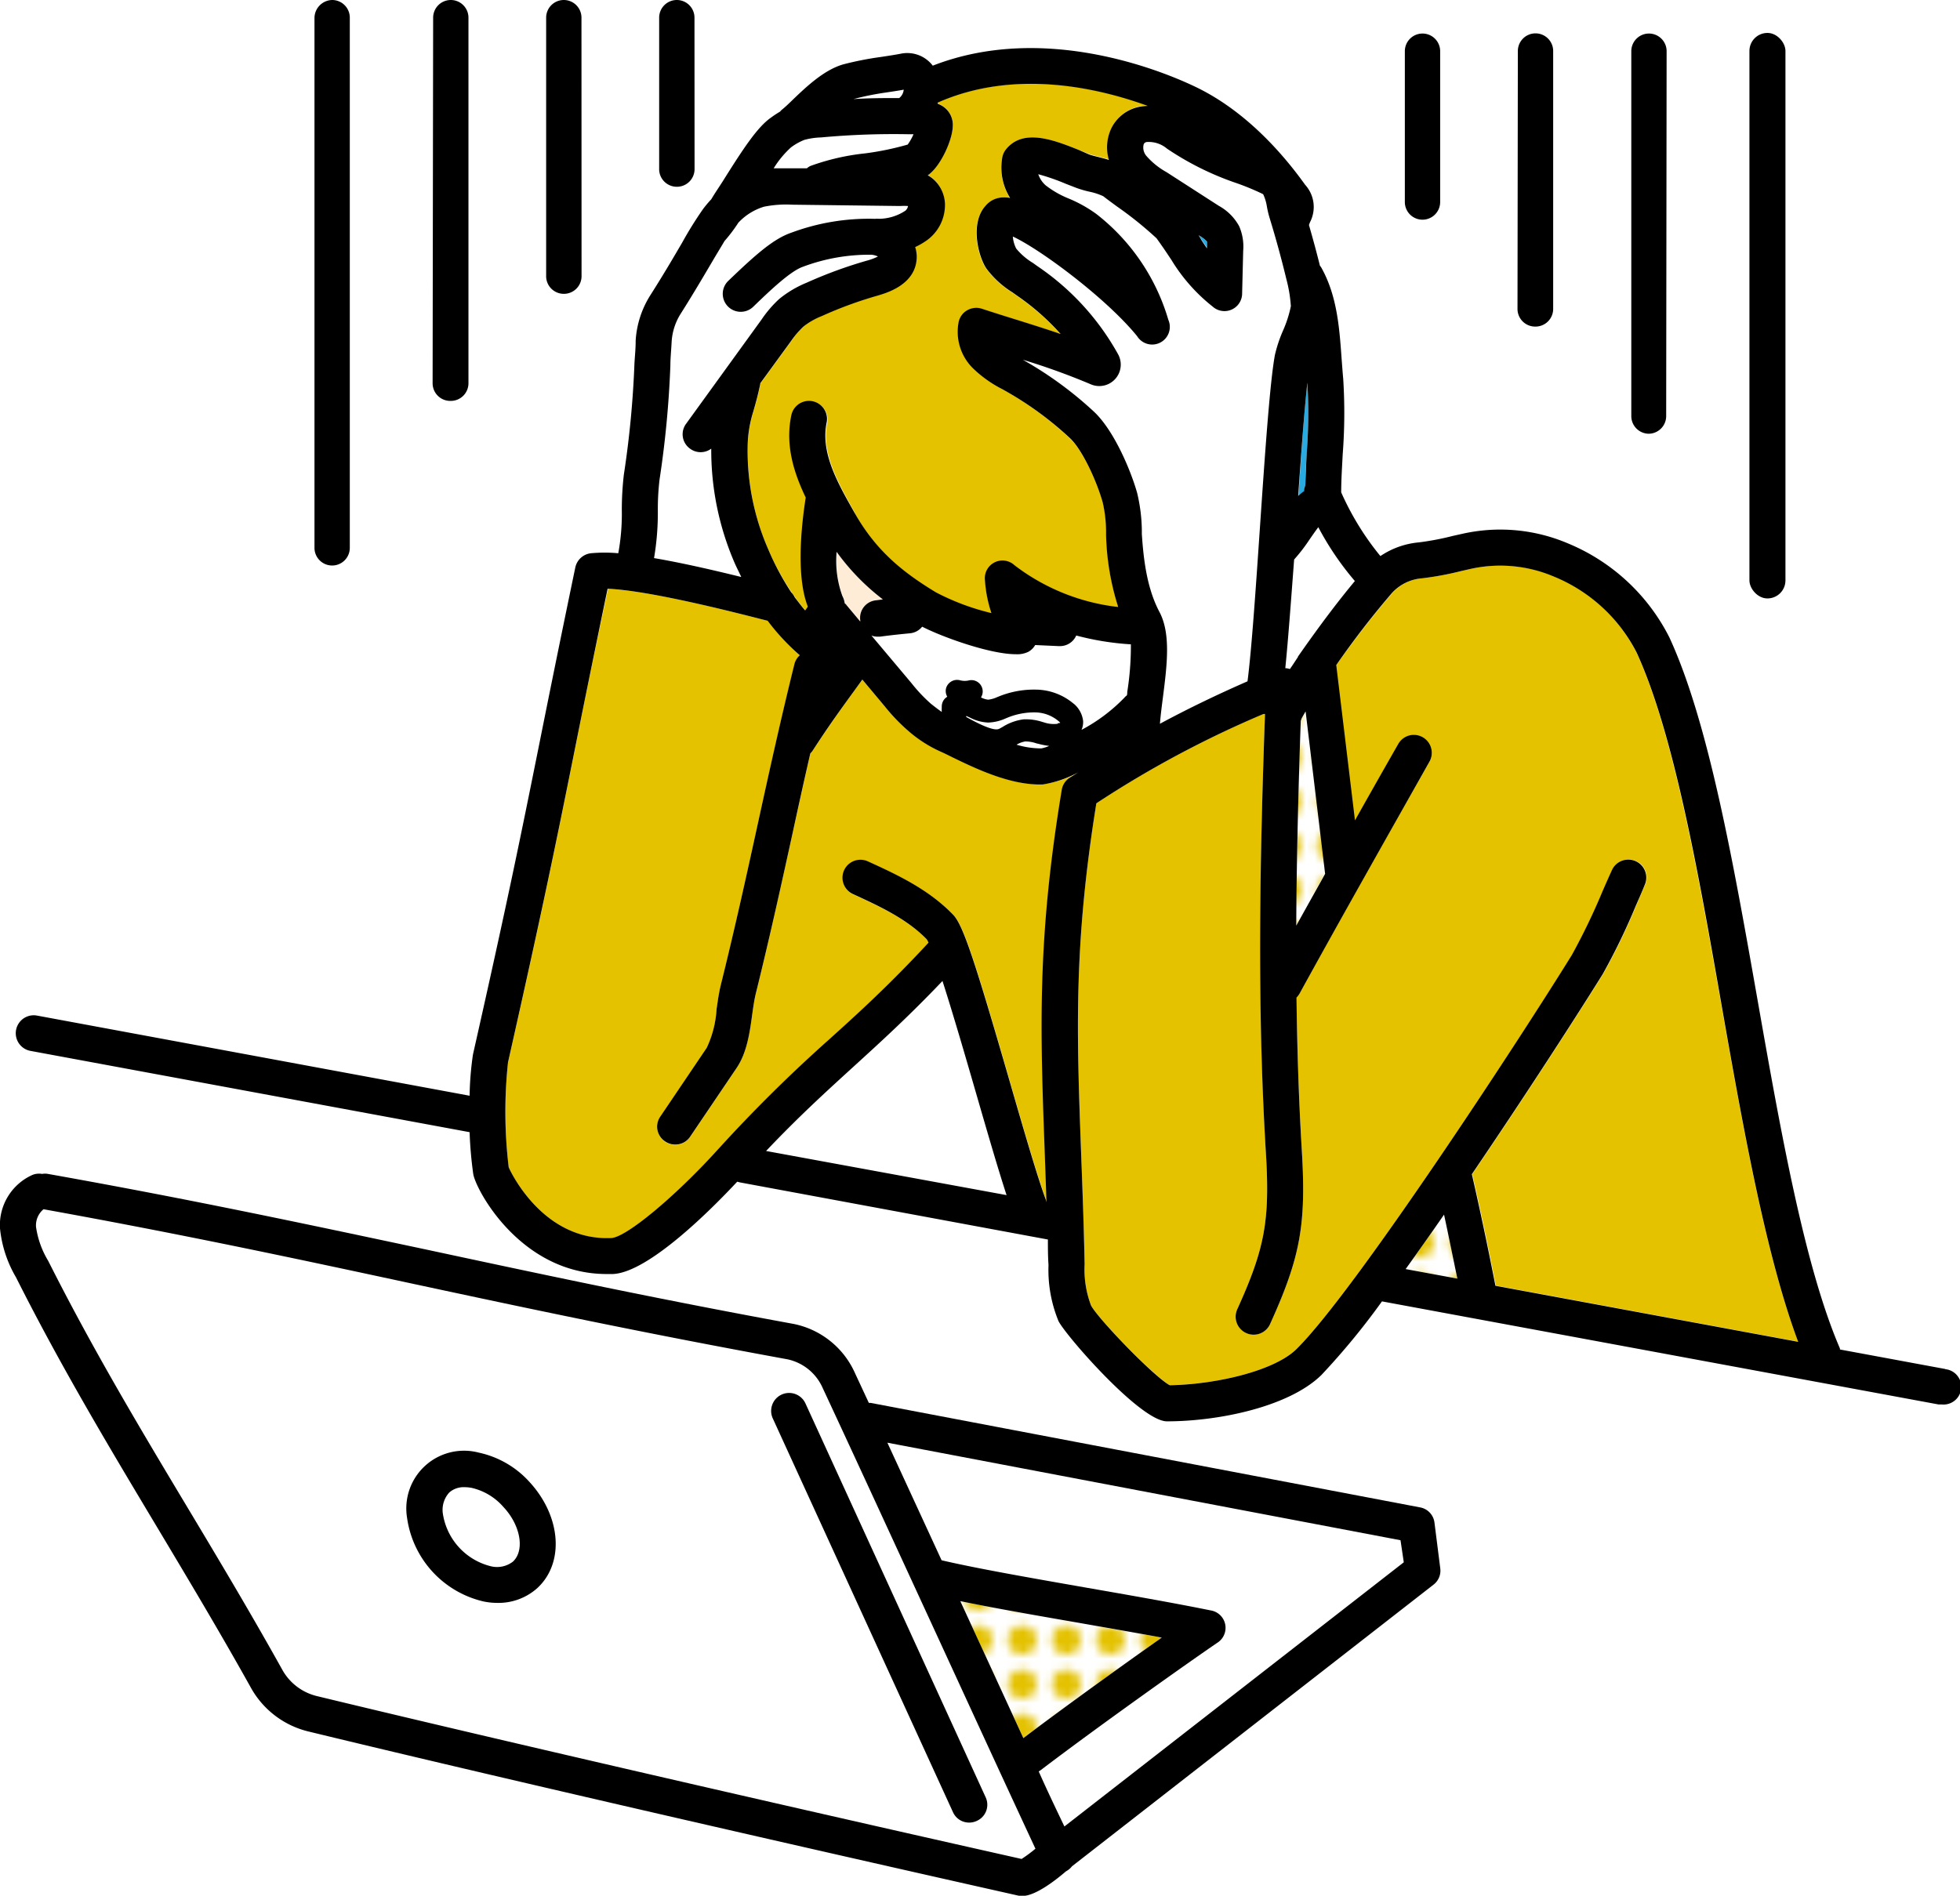 <svg xmlns="http://www.w3.org/2000/svg" xmlns:xlink="http://www.w3.org/1999/xlink" width="222" height="214.78" viewBox="0 0 222 214.78"><defs><style>.cls-1{fill:none;}.cls-2{fill:#fff;}.cls-3{fill:#e4c200;}.cls-4{fill:#ffecd6;}.cls-5{fill:url(#新規パターンスウォッチ_3);}.cls-6{fill:#29abe2;}</style><pattern id="新規パターンスウォッチ_3" data-name="新規パターンスウォッチ 3" width="4.74" height="4.74" patternTransform="translate(3.42 3.44)" patternUnits="userSpaceOnUse" viewBox="0 0 4.74 4.74"><rect class="cls-1" width="4.74" height="4.74"/><rect class="cls-2" width="4.74" height="4.74"/><circle class="cls-3" cx="2.37" cy="2.37" r="1.63"/></pattern></defs><g id="レイヤー_2" data-name="レイヤー 2"><g id="レイヤー_1-2" data-name="レイヤー 1"><path class="cls-2" d="M129.56,16.31a1.46,1.46,0,0,0,.31,1.32,8.47,8.47,0,0,0,2.27,1.83l5.93,3.82a5.9,5.9,0,0,1,2.31,2.31,5.85,5.85,0,0,1,.45,2.79l-.12,4.8a2,2,0,0,1-3.33,1.52,19.61,19.61,0,0,1-4.65-5.26c-.47-.7-1-1.49-1.71-2.48a41.53,41.53,0,0,0-4.48-3.58c-.68-.5-1.25-.92-1.58-1.18a7.38,7.38,0,0,0-1.55-.51,11.68,11.68,0,0,1-1.46-.42l-1.24-.48a23.81,23.81,0,0,0-3.11-1.08,2.93,2.93,0,0,0,.84,1.26,10.83,10.83,0,0,0,2.61,1.47,14.75,14.75,0,0,1,3.12,1.73,23.56,23.56,0,0,1,8.17,12,2,2,0,0,1-3.53,1.86c-3.48-4.25-11-9.86-14.08-11.29a3.57,3.57,0,0,0,.38,1.36,7.52,7.52,0,0,0,1.9,1.64l.51.36a29,29,0,0,1,9.11,9.94,2.43,2.43,0,0,1-3.07,3.44,77.25,77.25,0,0,0-7.69-2.78l.11.06a42.54,42.54,0,0,1,8,5.87c2.26,2.12,4.13,6.64,4.84,9.16a19.3,19.3,0,0,1,.53,4.18l0,.47c.14,2.65.48,6.06,2,8.84,1.31,2.48.84,6.09.4,9.58-.14,1-.27,2.11-.35,3.08,3.17-1.7,6.45-3.28,9.92-4.76.47-3.6.95-10.71,1.42-17.62.57-8.33,1.11-16.2,1.68-19.34a15.68,15.68,0,0,1,.92-2.77,13.54,13.54,0,0,0,.89-2.77,15.31,15.31,0,0,0-.51-3.07c-.54-2.27-1.18-4.58-1.88-6.87a11.48,11.48,0,0,1-.32-1.32,4.79,4.79,0,0,0-.43-1.43,28.12,28.12,0,0,0-3.25-1.42,33,33,0,0,1-7.62-3.82,3.2,3.2,0,0,0-2.3-.75A.43.43,0,0,0,129.56,16.31Z"/><path class="cls-2" d="M146.1,75.8c.28-.43.58-.88.93-1.39,1.28-1.87,3.69-5.29,6.42-8.57a33.7,33.7,0,0,1-4.14-6.11c-.33.41-.67.9-1,1.4a19.45,19.45,0,0,1-1.74,2.26c-.33,4.76-.65,9.15-1,12.31A1.91,1.91,0,0,1,146.1,75.8Z"/><path class="cls-2" d="M127.33,79.07a2,2,0,0,1,.3-.28c0-.14,0-.27.05-.4a33.33,33.33,0,0,0,.41-5.39,31.47,31.47,0,0,1-6.19-1,2,2,0,0,1-1.84,1.16h-.13L117.3,73a2.1,2.1,0,0,1-.75.76,3,3,0,0,1-1.45.28c-2.9,0-8.28-1.93-10.6-3.12a2,2,0,0,1-1.4.75c-1.15.11-2.28.23-3.37.38h-.27a1.87,1.87,0,0,1-.71-.13l4.55,5.41a17.71,17.71,0,0,0,2.2,2.33c.48.38.86.67,1.22.92a5.09,5.09,0,0,1,0-.55,1.32,1.32,0,0,1,.39-1l.23-.18A1.27,1.27,0,0,1,108.78,77a2.05,2.05,0,0,0,1,0,1.28,1.28,0,0,1,1.51,1,1.25,1.25,0,0,1-.17.93,2.27,2.27,0,0,0,.81.26,3.12,3.12,0,0,0,1-.28l.2-.08a10.57,10.57,0,0,1,4.22-.78,6.69,6.69,0,0,1,4.27,1.61,2.9,2.9,0,0,1,1.07,2,2.32,2.32,0,0,1-.18,1A19.67,19.67,0,0,0,127.33,79.07Z"/><path class="cls-2" d="M119.79,81.94a.92.92,0,0,0,.28-.13,1.31,1.31,0,0,0-.17-.18,4.24,4.24,0,0,0-2.66-1,8,8,0,0,0-3.2.62l-.18.07a4.13,4.13,0,0,1-4-.09l-.44-.2,0,0,0,.12c3.06,1.7,3.57,1.43,3.8,1.31l.3-.17a5.86,5.86,0,0,1,2.38-.87,6,6,0,0,1,2.14.29l.21.06A3.52,3.52,0,0,0,119.79,81.94Z"/><path class="cls-2" d="M117.39,84.21a3.88,3.88,0,0,0-1.25-.22,3,3,0,0,0-1,.36,9.38,9.38,0,0,0,2.81.43,4.39,4.39,0,0,0,.89-.28,8.93,8.93,0,0,1-1.23-.24Z"/><path class="cls-4" d="M99.2,68l.77-.1a25.72,25.72,0,0,1-5.18-5.39,11.45,11.45,0,0,0,.65,5,2.57,2.57,0,0,1,.27.84c.06.06.12.1.17.16l1.59,1.9,0-.13A2,2,0,0,1,99.2,68Z"/><path class="cls-2" d="M93.16,157.29a5.64,5.64,0,0,0-4-3.25c-16.42-3-29.53-5.83-42.21-8.55-13.34-2.86-25.95-5.57-42-8.48a2.38,2.38,0,0,0-.85,2,10.29,10.29,0,0,0,1.38,3.87C10.52,152.94,16,162.1,21.32,171c3.49,5.85,7.11,11.89,10.64,18.23a6.15,6.15,0,0,0,3.9,3c24.39,5.9,61.31,14.3,79.85,18.46.41-.26,1-.69,1.55-1.09q-6.53-14-12.54-27.18C100.71,173.6,96.92,165.35,93.16,157.29ZM60.84,179.94a6.59,6.59,0,0,1-4.49,1.66,7.75,7.75,0,0,1-1.57-.16A11.33,11.33,0,0,1,46.11,172a6.92,6.92,0,0,1,2-5.91c3.09-2.83,8.3-2,11.86,1.88A10.79,10.79,0,0,1,62.87,174,6.88,6.88,0,0,1,60.84,179.94Zm49.79,26.37a2,2,0,0,1-.85.19,2,2,0,0,1-1.85-1.2l-20.4-44.59a2,2,0,0,1,3.7-1.7l20.4,44.6A2,2,0,0,1,110.63,206.31Z"/><path class="cls-2" d="M57,170.71a6.34,6.34,0,0,0-4.37-2.24,2.51,2.51,0,0,0-1.73.61,2.91,2.91,0,0,0-.73,2.47,7.26,7.26,0,0,0,5.39,5.89,2.5,2.5,0,0,0,3.26-3A6.8,6.8,0,0,0,57,170.71Z"/><path class="cls-2" d="M100.51,163.45q3,6.51,6.14,13.32c4,.93,9.93,2,16.2,3.07,4.94.86,10,1.75,14.27,2.61a2,2,0,0,1,.74,3.68c-2.92,2-13.25,9.29-20,14.43l-.21.13c1,2.06,1.93,4.15,2.91,6.24L159,177l-.32-2.52Z"/><path class="cls-5" d="M122.15,183.85c-4.9-.85-9.6-1.67-13.38-2.45q3.49,7.62,7.14,15.52c4.86-3.68,11.33-8.32,15.68-11.39C128.57,185,125.32,184.41,122.15,183.85Z"/><path class="cls-6" d="M147.85,55c0-1.25.1-2.51.16-3.74a58.3,58.3,0,0,0,.07-7.89c-.34,3.07-.69,7.82-1,12.83.21-.2.44-.38.67-.56A2,2,0,0,1,147.85,55Z"/><path class="cls-2" d="M89.84,19.06l1.52,0a1.62,1.62,0,0,1,.41-.27,26.07,26.07,0,0,1,6.16-1.42,32.49,32.49,0,0,0,4.85-1,6.41,6.41,0,0,0,.66-1.17l-.47,0a89.62,89.62,0,0,0-10,.36,8,8,0,0,0-1.9.28,6.86,6.86,0,0,0-1.51.85,10.88,10.88,0,0,0-2,2.4C88.37,19.05,89.13,19.05,89.84,19.06Z"/><path class="cls-3" d="M195,114.06c-2.69-15.24-5.46-31-9.65-40.15A18.41,18.41,0,0,0,176,65.29a15.51,15.51,0,0,0-9.41-.84l-1.09.25a34.8,34.8,0,0,1-4.39.81,5.14,5.14,0,0,0-3.44,1.71A110.5,110.5,0,0,0,149.55,78c1,5.3,2.88,10.59,3.4,15.88q2.72-4.81,5.42-9.57a2,2,0,1,1,3.54,2C157,94.94,152,103.77,147.2,112.55a2.24,2.24,0,0,1-.35.46c.07,5.73.25,11.51.6,17.31.51,8.43-.16,12.11-3.6,19.69a2,2,0,0,1-3.71-1.69c3.13-6.9,3.71-10.06,3.24-17.75-1-17-.66-33.81-.1-49.69h-.17A117.45,117.45,0,0,0,124.18,91c-2.59,16.08-2.23,26-1.73,39.56.15,3.93.29,8,.4,12.65a11.53,11.53,0,0,0,.72,4.67c.73,1.44,7.09,8,8.92,9.05,5.11-.06,11.78-1.58,14.34-4.08,6.62-6.51,25.49-35.44,31.25-44.68a71.31,71.31,0,0,0,3.46-7.2c.41-.92.78-1.76,1.08-2.42a2,2,0,0,1,3.7,1.71l-1,2.35a72,72,0,0,1-3.73,7.72c-2.91,4.67-8.76,13.75-14.83,22.68.95,4.14,1.84,8.38,2.67,12.64L203.67,152C200,142.26,197.47,128,195,114.06Z"/><path class="cls-5" d="M147.41,81.43a2.09,2.09,0,0,1-.08.23c-.26,7.54-.47,15.29-.51,23.16q3-5.49,6.13-11c-.52-5.29-2.36-10.58-3.4-15.88C148.45,79.65,147.67,80.92,147.41,81.43Z"/><path class="cls-5" d="M159.21,143.78l5.86,1.08c-.48-2.43-1-4.85-1.51-7.25C162.08,139.75,160.62,141.82,159.21,143.78Z"/><path class="cls-3" d="M118.08,88.86h-.31c-3.53,0-7.33-1.84-9.87-3.07-.51-.25-1-.48-1.33-.64a14.66,14.66,0,0,1-3.63-2.31A21.25,21.25,0,0,1,100.18,80l-2.51-3c-.28.4-.56.78-.83,1.14-1.69,2.34-3,4.19-4.79,6.91a1.63,1.63,0,0,1-.27.31c-.69,3.07-1.35,6.08-2,9-1.28,5.85-2.61,11.9-4.18,18.24-.16.66-.28,1.47-.4,2.34-.28,2-.6,4.34-1.77,6.07l-5.26,7.79a2,2,0,0,1-3.38-2.28l5.26-7.79a11.91,11.91,0,0,0,1.11-4.35c.13-.93.27-1.9.48-2.76,1.56-6.28,2.88-12.31,4.16-18.13S88.41,81.61,90,75.27a2,2,0,0,1,.61-1A25.1,25.1,0,0,1,87,70.34l-.52-.13c-3.36-.86-12.88-3.3-17.61-3.5C67.21,74.46,66.09,80,65.1,85c-2.06,10.22-3.54,17.6-7.56,35.38a52.61,52.61,0,0,0,.08,11.9c.32.71,4.07,8.35,11.63,8,1.69-.09,7.23-4.69,12.09-10.06a168.41,168.41,0,0,1,12.57-12.38c3.42-3.13,7-6.36,11.3-11a2.56,2.56,0,0,0-.2-.38c-2.27-2.33-5.36-3.75-8.36-5.13a2,2,0,1,1,1.7-3.7c3.22,1.47,6.86,3.14,9.67,6.07,1.14,1.2,2.53,5.54,6.38,18.86,1.63,5.62,3.17,10.93,4.1,13.41a2.86,2.86,0,0,1,.07.28c-.06-1.88-.13-3.69-.19-5.47-.52-14.07-.89-24.24,1.92-41.25a2,2,0,0,1,.88-1.36l1-.63A12.63,12.63,0,0,1,118.08,88.86Z"/><path class="cls-6" d="M136.71,27.36a3.85,3.85,0,0,0-.85-.65l-.09-.07c.12.2.24.38.36.56.22.34.43.65.63.94A3.37,3.37,0,0,0,136.71,27.36Z"/><path class="cls-2" d="M101.85,11.11a1.37,1.37,0,0,0,.51-.95c-.71.13-1.4.23-2.07.33a31.67,31.67,0,0,0-3.69.72l-.13,0c1.77-.1,3.56-.15,5.36-.13Z"/><path class="cls-3" d="M99.36,33.46a46.3,46.3,0,0,0-6.31,2.31A8.27,8.27,0,0,0,91,37a9.66,9.66,0,0,0-1.37,1.64l-3.51,4.82v.08c-.31,1.47-.58,2.39-.79,3.12a13.9,13.9,0,0,0-.64,4.07A27.85,27.85,0,0,0,87,62.2a30.14,30.14,0,0,0,2.73,5,2.62,2.62,0,0,1,.34.48c.38.53.79,1.05,1.21,1.53l.29-.42c-1.26-3.18-.86-8.33-.24-12.35-1.37-2.87-2.33-6-1.63-9.33a2,2,0,1,1,4,.82c-.69,3.35,1.17,6.66,3.13,10.17l0,.07c2.41,4.28,5.41,6.69,9.19,9a27.06,27.06,0,0,0,6.3,2.36,14.84,14.84,0,0,1-.73-3.74,2,2,0,0,1,3.35-1.68,23.69,23.69,0,0,0,11.74,4.73,29.35,29.35,0,0,1-1.37-8.08l0-.48a15.07,15.07,0,0,0-.38-3.28c-.7-2.5-2.35-6-3.69-7.28A38.85,38.85,0,0,0,114,44.35l-.41-.23a13.74,13.74,0,0,1-3.23-2.26,5.82,5.82,0,0,1-1.74-5.42,2,2,0,0,1,1-1.3A2.06,2.06,0,0,1,111.2,35c1.34.44,2.67.86,4,1.27,1.62.51,3.26,1,4.91,1.59a27,27,0,0,0-5-4.39l-.46-.33a10.7,10.7,0,0,1-2.94-2.69c-1-1.44-1.86-5.21-.09-7.13a2.64,2.64,0,0,1,2-.93,3.51,3.51,0,0,1,.77.06A6.48,6.48,0,0,1,113.5,18a2.06,2.06,0,0,1,.44-1.09c2-2.44,5.47-1,8.28.08l1.17.46c.24.09.61.18,1,.28s.82.2,1.24.34a5,5,0,0,1,.31-3.66A4.54,4.54,0,0,1,129,12.07a5,5,0,0,1,1-.11c-5.47-2-15-4.23-23.8-.36l0,.11c.16.07.33.15.49.24a2.51,2.51,0,0,1,1.22,2.4c-.05,1.49-1.36,4.48-2.83,5.48a3.46,3.46,0,0,1,.53.35A3.9,3.9,0,0,1,107,23.35a4.93,4.93,0,0,1-2,3.81,8.06,8.06,0,0,1-1.37.8,3.62,3.62,0,0,1,.16,1.4C103.54,32.26,100.4,33.16,99.36,33.46Z"/><path class="cls-2" d="M83.23,63.85a32.15,32.15,0,0,1-2.67-13,2,2,0,0,1-1.19.4,2,2,0,0,1-1.2-.39A2,2,0,0,1,77.72,48l8.56-11.77a13.14,13.14,0,0,1,2-2.33,12.21,12.21,0,0,1,3.1-1.84,51.22,51.22,0,0,1,6.86-2.51,6.34,6.34,0,0,0,1.22-.46,2.16,2.16,0,0,0-.75-.2A21.38,21.38,0,0,0,91,30.24c-1.39.48-3.64,2.59-5.63,4.53a2,2,0,1,1-2.84-2.92c3.09-3,5.15-4.77,7.13-5.46A25.15,25.15,0,0,1,99,24.81l.12,0a2,2,0,0,1,.42,0,5.51,5.51,0,0,0,3-.92.92.92,0,0,0,.3-.53,6.87,6.87,0,0,0-.88,0l-12.23-.15a12.65,12.65,0,0,0-3.21.23,6.59,6.59,0,0,0-2.9,1.81,17.38,17.38,0,0,1-1.57,2.08l0,0c-.39.62-.84,1.4-1.36,2.29-.95,1.62-2.13,3.65-3.63,6a6.67,6.67,0,0,0-1,3.2c0,1-.09,1.82-.14,2.62a114.21,114.21,0,0,1-1.23,13,28.46,28.46,0,0,0-.19,3.53,30.54,30.54,0,0,1-.43,5.36c3,.51,6.43,1.29,9.88,2.14C83.71,64.89,83.47,64.39,83.23,63.85Z"/><path d="M220.33,155.1l-11.93-2.21s0-.08,0-.12c-4-9.26-6.71-24.59-9.32-39.42-2.73-15.49-5.55-31.51-10-41.14a22.5,22.5,0,0,0-11.52-10.66,19.56,19.56,0,0,0-11.9-1.08l-1.12.25a30.93,30.93,0,0,1-3.84.73A9.27,9.27,0,0,0,156.35,63a31.51,31.51,0,0,1-4.44-7.22c0-1.4.1-2.87.17-4.29a61.51,61.51,0,0,0,.06-8.57c-.07-.74-.12-1.49-.18-2.25-.25-3.52-.51-7.16-2.3-10.35a1.77,1.77,0,0,0-.16-.22c-.38-1.54-.8-3.07-1.24-4.61.05-.13.09-.25.14-.36a3.73,3.73,0,0,0-.57-4.19c-2.58-3.61-6.86-8.49-12.59-11.18-3.87-1.83-17.1-7.19-29.59-2.32A3.63,3.63,0,0,0,102,6.09c-.79.15-1.54.26-2.27.37a36.45,36.45,0,0,0-4.17.82c-2.21.61-4.26,2.57-5.9,4.15-.39.38-.76.73-1.1,1a1.31,1.31,0,0,0-.2.21c-.37.22-.72.45-1,.66-1.55,1.06-3.15,3.5-5.41,7.1-.47.75-1,1.51-1.39,2.18a12.42,12.42,0,0,0-.94,1.12,42.83,42.83,0,0,0-2.35,3.78c-.93,1.59-2.09,3.58-3.56,5.89A10.86,10.86,0,0,0,72,38.56c0,1-.1,1.85-.14,2.65a111.06,111.06,0,0,1-1.2,12.57,34.7,34.7,0,0,0-.23,4,24.73,24.73,0,0,1-.4,4.9,17.08,17.08,0,0,0-3.1,0,2.05,2.05,0,0,0-1.77,1.62c-1.79,8.61-3,14.61-4.06,19.9-2.05,10.19-3.53,17.55-7.53,35.27a35.74,35.74,0,0,0-.38,4.67l-49-9.08a2,2,0,0,0-.74,4l49.74,9.21a45.36,45.36,0,0,0,.41,4.72c.25,1.74,5.35,11.35,15.1,11.35l.74,0c4-.2,11-7.18,14.06-10.46l.31.08,34.88,6.47c0,.94,0,1.9.07,2.89a15.22,15.22,0,0,0,1.13,6.35c.77,1.58,9.28,11.36,12.28,11.36,5.85,0,13.82-1.64,17.5-5.25a81.54,81.54,0,0,0,6.86-8.34l63.05,11.68.37,0a2,2,0,0,0,.37-4ZM131.38,82c.08-1,.21-2,.35-3.08.44-3.49.91-7.1-.4-9.58-1.48-2.79-1.82-6.19-2-8.84l0-.48a19.21,19.21,0,0,0-.53-4.17c-.71-2.52-2.58-7-4.84-9.16a42.29,42.29,0,0,0-8-5.87l-.1-.06a77.25,77.25,0,0,1,7.69,2.78,2.43,2.43,0,0,0,3.07-3.44,29,29,0,0,0-9.11-9.94l-.5-.36a7.41,7.41,0,0,1-1.91-1.64,3.57,3.57,0,0,1-.38-1.36c3.1,1.43,10.6,7,14.08,11.29a2,2,0,0,0,3.53-1.86,23.56,23.56,0,0,0-8.17-12,15.23,15.23,0,0,0-3.12-1.74A10.85,10.85,0,0,1,118.44,21a2.93,2.93,0,0,1-.84-1.26,23.81,23.81,0,0,1,3.11,1.08l1.24.48a11.68,11.68,0,0,0,1.46.42,7.18,7.18,0,0,1,1.55.51c.33.26.91.69,1.58,1.18A41.53,41.53,0,0,1,131,27c.72,1,1.24,1.78,1.7,2.48a19.85,19.85,0,0,0,4.66,5.26,2,2,0,0,0,3.33-1.53l.12-4.79a5.8,5.8,0,0,0-.45-2.78,5.81,5.81,0,0,0-2.31-2.32l-5.93-3.82a8.47,8.47,0,0,1-2.27-1.83,1.46,1.46,0,0,1-.31-1.32.43.43,0,0,1,.34-.26,3.21,3.21,0,0,1,2.3.75,33,33,0,0,0,7.62,3.82A28.12,28.12,0,0,1,143.07,22a5.1,5.1,0,0,1,.43,1.43,11.48,11.48,0,0,0,.32,1.32c.7,2.28,1.33,4.59,1.88,6.87a15.87,15.87,0,0,1,.51,3.07,13.54,13.54,0,0,1-.89,2.77,15.68,15.68,0,0,0-.92,2.77c-.57,3.14-1.11,11-1.68,19.34-.47,6.91-.95,14-1.42,17.62C137.83,78.71,134.55,80.29,131.38,82Zm-11.58,0a3.41,3.41,0,0,1-1.53-.15l-.21-.06a6,6,0,0,0-2.14-.29,5.86,5.86,0,0,0-2.38.87l-.31.17c-.22.12-.73.4-3.79-1.31l0-.12,0,0,.44.2a4.93,4.93,0,0,0,2,.55h.08a5.17,5.17,0,0,0,1.93-.46l.17-.07a8,8,0,0,1,3.2-.62,4.19,4.19,0,0,1,2.65,1,1,1,0,0,1,.18.18A1,1,0,0,1,119.8,81.94Zm-3.66,2a3.88,3.88,0,0,1,1.25.22l.22.05a8.93,8.93,0,0,0,1.23.24,4.39,4.39,0,0,1-.89.28,9.68,9.68,0,0,1-2.81-.42A2.87,2.87,0,0,1,116.14,84Zm5.47-4.27a6.73,6.73,0,0,0-4.27-1.6,10.57,10.57,0,0,0-4.22.78l-.2.08a3.19,3.19,0,0,1-1,.28,2.27,2.27,0,0,1-.81-.26,1.25,1.25,0,0,0,.17-.93,1.28,1.28,0,0,0-1.51-1,2.05,2.05,0,0,1-1,0,1.3,1.3,0,0,0-1.6.85,1.28,1.28,0,0,0,.12,1l-.23.18a1.32,1.32,0,0,0-.39,1,5.09,5.09,0,0,0,0,.55c-.36-.25-.74-.54-1.22-.92a17.71,17.71,0,0,1-2.2-2.33l-4.55-5.41a1.87,1.87,0,0,0,.71.13h.27c1.09-.15,2.22-.27,3.37-.38a2,2,0,0,0,1.4-.75c2.32,1.19,7.7,3.12,10.6,3.12a2.88,2.88,0,0,0,1.44-.28,2.05,2.05,0,0,0,.76-.76l2.63.12h.13A2,2,0,0,0,121.9,72a31.47,31.47,0,0,0,6.19,1,33.33,33.33,0,0,1-.41,5.39c0,.13,0,.26-.05.4a1.58,1.58,0,0,0-.3.28,19.4,19.4,0,0,1-4.83,3.62,2.25,2.25,0,0,0,.18-1A3,3,0,0,0,121.61,79.72ZM97.44,70.29l0,.13-1.59-1.9c0-.06-.11-.1-.17-.16a2.57,2.57,0,0,0-.27-.84,11.61,11.61,0,0,1-.65-5A25.72,25.72,0,0,0,100,67.91l-.77.1A2,2,0,0,0,97.44,70.29Zm38.32-43.65.1.07a3.57,3.57,0,0,1,.85.65,3.37,3.37,0,0,1,0,.78c-.2-.29-.41-.6-.63-.95Zm12.32,16.72a58.3,58.3,0,0,1-.07,7.89c-.06,1.23-.12,2.49-.16,3.74a2,2,0,0,0-.14.64,7.35,7.35,0,0,0-.67.56C147.39,51.18,147.74,46.43,148.08,43.36Zm-.75,38.3a2.09,2.09,0,0,0,.08-.23c.09-.18.25-.46.47-.83L150.09,99l-3.27,5.87C146.86,97,147.07,89.2,147.33,81.66Zm-.3-7.25c-.34.51-.65,1-.93,1.39a1.91,1.91,0,0,0-.52-.1c.32-3.16.64-7.55,1-12.31a19.45,19.45,0,0,0,1.74-2.26c.35-.5.69-1,1-1.4a33.27,33.27,0,0,0,4.14,6.1C150.72,69.12,148.31,72.54,147,74.41ZM130,12a5,5,0,0,0-1,.11,4.52,4.52,0,0,0-3.09,2.35,5.05,5.05,0,0,0-.31,3.66c-.42-.14-.84-.24-1.24-.34s-.76-.19-1-.28L122.22,17c-2.81-1.12-6.31-2.52-8.28-.08A2.06,2.06,0,0,0,113.5,18a6.48,6.48,0,0,0,.91,4.43,3.51,3.51,0,0,0-.77-.06,2.62,2.62,0,0,0-2,.93c-1.77,1.92-.88,5.69.09,7.13a10.7,10.7,0,0,0,2.94,2.69l.46.33a27.33,27.33,0,0,1,5,4.39c-1.65-.57-3.29-1.08-4.91-1.59-1.33-.41-2.66-.83-4-1.27a2.06,2.06,0,0,0-1.63.15,2,2,0,0,0-1,1.31,5.81,5.81,0,0,0,1.74,5.41,13.74,13.74,0,0,0,3.23,2.26l.41.23a38.45,38.45,0,0,1,7.23,5.31c1.35,1.26,3,4.78,3.7,7.28a15,15,0,0,1,.38,3.27l0,.49a29.35,29.35,0,0,0,1.37,8.08,23.69,23.69,0,0,1-11.74-4.73,2,2,0,0,0-3.35,1.69,14.85,14.85,0,0,0,.73,3.73,27.06,27.06,0,0,1-6.3-2.36c-3.78-2.3-6.78-4.71-9.23-9.06-2-3.51-3.82-6.82-3.13-10.17a2,2,0,1,0-4-.82c-.7,3.34.25,6.44,1.63,9.32-.62,4-1,9.19.24,12.36-.1.15-.2.3-.3.43-.41-.46-.8-1-1.18-1.48a2,2,0,0,0-.4-.57A30.43,30.43,0,0,1,87,62.2a27.85,27.85,0,0,1-2.32-11.5,13.9,13.9,0,0,1,.64-4.07c.21-.74.48-1.65.79-3.12v-.08l3.51-4.82A10.15,10.15,0,0,1,91,37a8.27,8.27,0,0,1,2.1-1.2,45.82,45.82,0,0,1,6.31-2.31c1-.3,4.18-1.2,4.41-4.1a3.62,3.62,0,0,0-.16-1.4,8.06,8.06,0,0,0,1.37-.8,4.93,4.93,0,0,0,2-3.81,3.9,3.9,0,0,0-1.42-3.17,3.46,3.46,0,0,0-.53-.35c1.47-1,2.78-4,2.83-5.48a2.51,2.51,0,0,0-1.22-2.4c-.16-.09-.33-.17-.49-.24l0-.11C115,7.73,124.52,10,130,12ZM89.59,16.7a6.48,6.48,0,0,1,1.51-.85,8,8,0,0,1,1.9-.28,89.71,89.71,0,0,1,10-.36l.47,0a6.41,6.41,0,0,1-.66,1.17,32.49,32.49,0,0,1-4.85,1,26.07,26.07,0,0,0-6.16,1.42,1.62,1.62,0,0,0-.41.27l-1.52,0c-.71,0-1.47,0-2.24,0A10.88,10.88,0,0,1,89.59,16.7Zm10.7-6.21c.67-.1,1.36-.2,2.07-.33a1.37,1.37,0,0,1-.51.95h0c-1.8,0-3.59,0-5.36.13l.13,0A31.67,31.67,0,0,1,100.29,10.49ZM74.51,57.88a28.4,28.4,0,0,1,.19-3.52,114.27,114.27,0,0,0,1.23-12.94c0-.8.09-1.66.14-2.63a6.67,6.67,0,0,1,1-3.2c1.5-2.37,2.68-4.39,3.63-6,.52-.89,1-1.66,1.36-2.28l0,0a17.38,17.38,0,0,0,1.57-2.08,6.59,6.59,0,0,1,2.9-1.81,12.65,12.65,0,0,1,3.21-.23l12.23.15a6.87,6.87,0,0,1,.88,0,.92.92,0,0,1-.3.53,5.51,5.51,0,0,1-3,.92,2,2,0,0,0-.42,0l-.12,0a25.15,25.15,0,0,0-9.4,1.58c-2,.69-4,2.45-7.13,5.46a2,2,0,1,0,2.84,2.92c2-1.94,4.24-4.05,5.63-4.53a21.34,21.34,0,0,1,7.74-1.36,2.16,2.16,0,0,1,.75.2,6.34,6.34,0,0,1-1.22.46,50.72,50.72,0,0,0-6.86,2.51,12.21,12.21,0,0,0-3.1,1.84,13.2,13.2,0,0,0-2,2.33L77.72,48a2,2,0,0,0,.45,2.84,2,2,0,0,0,1.2.39,2,2,0,0,0,1.19-.4,32.15,32.15,0,0,0,2.67,13c.24.54.48,1,.73,1.54-3.45-.85-6.88-1.63-9.88-2.14A30.57,30.57,0,0,0,74.51,57.88Zm-5.26,82.38c-7.61.36-11.31-7.28-11.63-8a52.61,52.61,0,0,1-.08-11.9c4-17.77,5.5-25.15,7.55-35.37,1-5,2.12-10.53,3.73-18.29,4.73.2,14.25,2.64,17.61,3.5l.52.13a25.1,25.1,0,0,0,3.64,3.91,2,2,0,0,0-.61,1c-1.57,6.34-2.9,12.39-4.18,18.24s-2.6,11.84-4.16,18.12c-.21.86-.35,1.83-.48,2.76a11.91,11.91,0,0,1-1.11,4.35l-5.26,7.79a2,2,0,0,0,.55,2.82,2,2,0,0,0,1.14.35,2,2,0,0,0,1.69-.89L83.43,121c1.17-1.73,1.49-4,1.77-6.07.12-.87.24-1.68.4-2.34,1.57-6.34,2.9-12.38,4.18-18.23.65-3,1.31-6,2-9a2.08,2.08,0,0,0,.27-.32c1.76-2.72,3.1-4.57,4.8-6.91.26-.36.54-.74.82-1.14l2.51,3a21.25,21.25,0,0,0,2.76,2.87,14.66,14.66,0,0,0,3.63,2.31c.36.16.81.38,1.33.64,2.54,1.23,6.34,3.07,9.87,3.07h.31a12.63,12.63,0,0,0,4.06-1.38l-1,.63a2,2,0,0,0-.88,1.36c-2.81,17-2.44,27.18-1.92,41.25.06,1.78.13,3.59.19,5.47a2.86,2.86,0,0,0-.07-.28c-.93-2.48-2.47-7.79-4.1-13.42-3.85-13.31-5.24-17.65-6.38-18.85-2.81-2.93-6.45-4.6-9.67-6.07a2,2,0,1,0-1.7,3.7c3,1.38,6.09,2.8,8.36,5.13a2.56,2.56,0,0,1,.2.38c-4.33,4.68-7.88,7.92-11.3,11A168.41,168.41,0,0,0,81.34,130.2C76.48,135.57,70.94,140.17,69.25,140.26Zm41.24-16.63c1.31,4.53,2.57,8.87,3.52,11.77l-27.24-5c3.65-3.85,6.7-6.63,9.88-9.53s6.3-5.74,10.1-9.73C107.92,114.77,109.38,119.79,110.49,123.63Zm36.34,29.23c-2.56,2.5-9.23,4-14.34,4.08-1.83-1-8.19-7.61-8.92-9.05a11.53,11.53,0,0,1-.72-4.67c-.1-4.67-.25-8.72-.4-12.64-.5-13.6-.86-23.49,1.73-39.57a117.45,117.45,0,0,1,18.93-10.12h.17c-.56,15.88-.93,32.7.1,49.69.47,7.7-.11,10.85-3.24,17.75a2,2,0,0,0,3.71,1.69c3.44-7.58,4.11-11.26,3.6-19.69-.35-5.8-.53-11.58-.6-17.31a2.24,2.24,0,0,0,.35-.46C152,103.82,157,95,161.91,86.29a2,2,0,1,0-3.54-2q-2.46,4.31-4.9,8.65l-2.12-17.59a100.24,100.24,0,0,1,6.27-8.12,5.14,5.14,0,0,1,3.44-1.71,34.8,34.8,0,0,0,4.39-.81l1.09-.25a15.51,15.51,0,0,1,9.41.84,18.35,18.35,0,0,1,9.42,8.62c4.2,9.15,7,24.91,9.66,40.15,2.44,13.89,5,28.2,8.64,37.95l-34.29-6.35c-.83-4.25-1.72-8.49-2.67-12.64,6.07-8.93,11.92-18,14.83-22.68a74.15,74.15,0,0,0,3.74-7.73c.39-.89.75-1.7,1-2.34a2,2,0,0,0-3.7-1.71c-.3.66-.67,1.49-1.07,2.41a73.67,73.67,0,0,1-3.47,7.21C172.33,117.42,153.45,146.35,146.83,152.86Zm16.73-15.25c.52,2.4,1,4.82,1.51,7.25l-5.86-1.08C160.62,141.82,162.08,139.75,163.56,137.61Z"/><path d="M160.85,170.78,98.61,158.94l-.2,0-1.56-3.35A9.7,9.7,0,0,0,89.92,150c-16.37-3-29.45-5.82-42.1-8.53C34.39,138.62,21.7,135.9,5.44,133a1.89,1.89,0,0,0-.67,0,2,2,0,0,0-1.09.11A6.22,6.22,0,0,0,0,139.17a13.57,13.57,0,0,0,1.81,5.54c5.13,10.2,10.66,19.42,16,28.34,3.48,5.82,7.08,11.83,10.58,18.11a10.19,10.19,0,0,0,6.51,5c24.72,6,62.3,14.53,80.6,18.64a1.66,1.66,0,0,0,.32,0c1.51,0,3.9-1.91,4.92-2.79a2.09,2.09,0,0,0,.68-.57l40.94-31.9a2,2,0,0,0,.77-1.87l-.65-5.13A2,2,0,0,0,160.85,170.78Zm-45.14,39.83c-18.54-4.16-55.45-12.56-79.85-18.46a6.13,6.13,0,0,1-3.9-3c-3.53-6.34-7.14-12.38-10.64-18.22-5.31-8.86-10.79-18-15.86-28.08A10.23,10.23,0,0,1,4.08,139a2.38,2.38,0,0,1,.85-2c16.09,2.91,28.7,5.62,42,8.48C59.65,148.21,72.76,151,89.18,154a5.64,5.64,0,0,1,4,3.25c3.75,8.05,7.54,16.3,11.55,25s8.2,17.85,12.55,27.2C116.72,209.92,116.12,210.35,115.71,210.61Zm-6.94-29.21c3.78.78,8.48,1.6,13.38,2.45,3.17.56,6.42,1.12,9.44,1.68-4.35,3.07-10.82,7.72-15.68,11.39Q112.27,189,108.77,181.4Zm11.79,25.53c-1-2.09-2-4.18-2.91-6.24l.21-.13c6.74-5.13,17.08-12.44,20-14.43a2,2,0,0,0-.74-3.68c-4.23-.86-9.34-1.75-14.27-2.61-6.27-1.1-12.22-2.14-16.2-3.07q-3.14-6.81-6.14-13.32l58.12,11.05L159,177Z"/><path d="M37.62,64.07h0a2,2,0,0,0,2-2l0-60V2a2,2,0,0,0-2-2h0a2.05,2.05,0,0,0-2,2.05l0,60A2,2,0,0,0,37.62,64.07Z"/><path d="M51.06,45.42h0a2,2,0,0,0,2-2.05L53.06,2a2,2,0,0,0-2-2h0a2,2,0,0,0-2,2L49,43.38A2,2,0,0,0,51.06,45.42Z"/><path d="M63.87,33.29h0a2,2,0,0,0,2-2L65.86,2a2,2,0,0,0-2-2h0a2,2,0,0,0-2,2l0,29.22A2,2,0,0,0,63.87,33.29Z"/><path d="M76.67,21.16h0a2,2,0,0,0,2-2L78.66,2a2,2,0,0,0-2-2h0a2,2,0,0,0-2,2l0,17.09A2,2,0,0,0,76.67,21.16Z"/><rect x="198.15" y="3.73" width="4.08" height="64.07" rx="2.04"/><path d="M186.72,49.14h0a2,2,0,0,0,2-2l.05-41.34a2,2,0,0,0-2-2h0a2,2,0,0,0-2,2l0,41.34A2,2,0,0,0,186.72,49.14Z"/><path d="M173.92,37h0a2,2,0,0,0,2-2l0-29.22a2,2,0,0,0-2-2h0a2,2,0,0,0-2,2L171.88,35A2,2,0,0,0,173.92,37Z"/><path d="M161.12,24.89h0a2,2,0,0,0,2-2l0-17.09a2,2,0,0,0-2-2h0a2,2,0,0,0-2,2l0,17.09A2,2,0,0,0,161.12,24.89Z"/><path d="M54.21,164.57a6.54,6.54,0,0,0-8.1,7.41,11.33,11.33,0,0,0,8.67,9.46,7.75,7.75,0,0,0,1.57.16,6.59,6.59,0,0,0,4.49-1.66c3.1-2.84,2.73-8.1-.83-12A10.79,10.79,0,0,0,54.21,164.57Zm3.88,12.36a2.94,2.94,0,0,1-2.53.51,7.26,7.26,0,0,1-5.39-5.89,2.91,2.91,0,0,1,.73-2.47,2.47,2.47,0,0,1,1.72-.59,4.52,4.52,0,0,1,.81.08A6.77,6.77,0,0,1,57,170.71C59,172.83,59.45,175.68,58.09,176.93Z"/><path d="M91.23,159a2,2,0,0,0-3.7,1.7l20.4,44.59a2,2,0,0,0,1.85,1.2,2,2,0,0,0,.85-.19,2,2,0,0,0,1-2.7Z"/></g></g></svg>